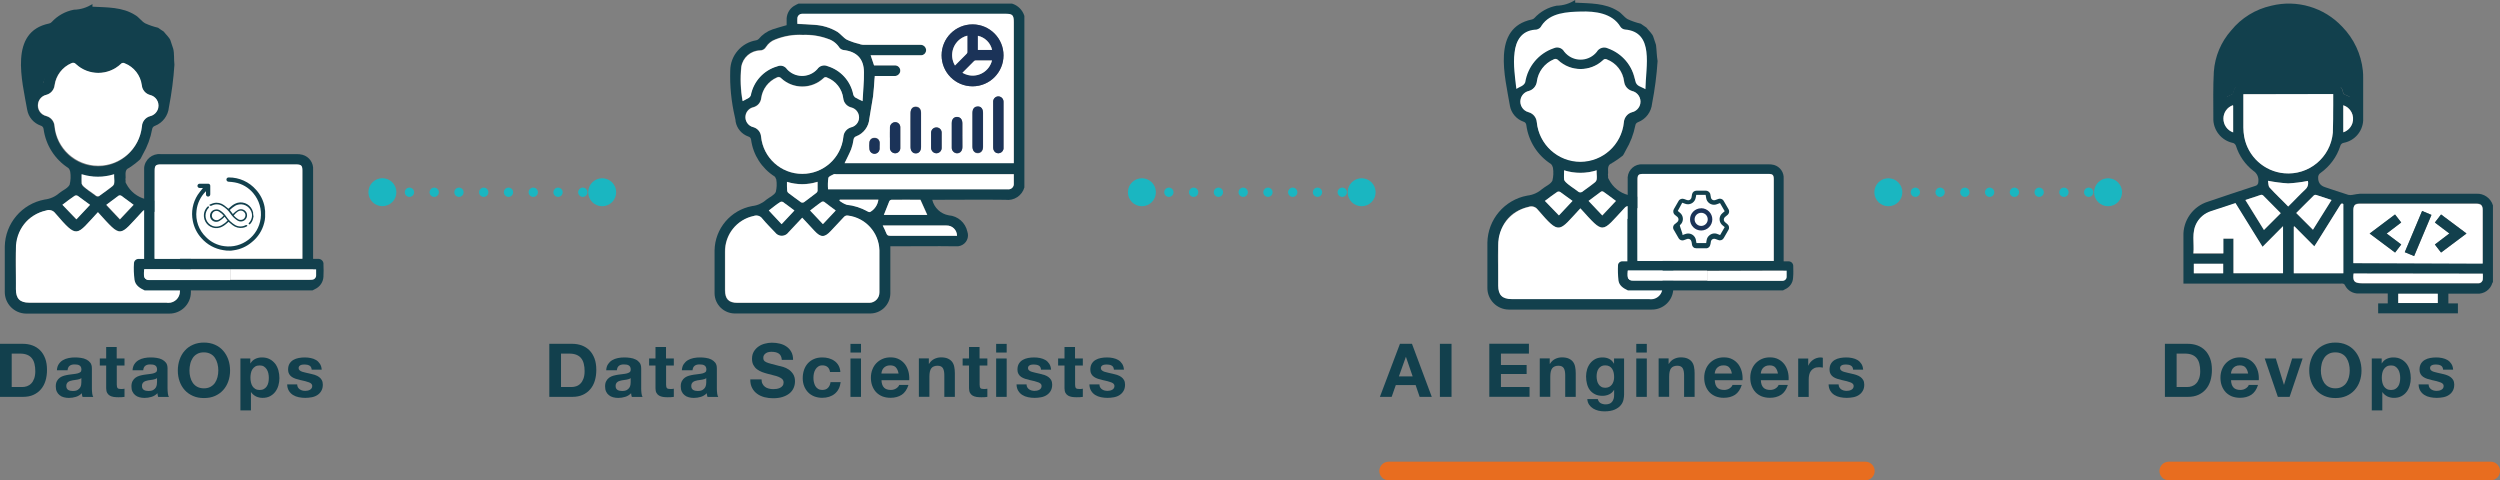 <?xml version="1.0" encoding="UTF-8"?><svg id="Layer_2" xmlns="http://www.w3.org/2000/svg" viewBox="0 0 403.78 77.57"><rect x="0" y="0" width="403.78" height="77.57" fill="#808080" stroke="none"/><defs><style>.cls-1{fill:#fff;}.cls-2{fill:#12404d;}.cls-3{fill:#1b3358;}.cls-4{fill:#1ab6c1;}.cls-5{stroke:#19b5c0;stroke-miterlimit:10;}.cls-5,.cls-6,.cls-7{fill:none;stroke-linecap:round;}.cls-6{stroke:#1ab6c1;stroke-dasharray:0 4;stroke-width:1.5px;}.cls-6,.cls-7{stroke-linejoin:round;}.cls-7{stroke:#e86d1f;stroke-width:3px;}</style></defs><g id="Layer_1-2"><g><path class="cls-2" d="m384.1,50.62v-1.62h1.55v-1.6h-4.65c-.95.06-1.85-.47-2.26-1.33-.16-.32-.4-.27-.65-.27h-25.44v-7.63c-.1-2.56,1.55-4.87,4-5.61,2.51-.85,5-1.69,7.56-2.52.34-.06.57-.36.54-.7.09-.69-.22-1.37-.8-1.74-1.33-1.03-2.32-2.45-2.82-4.06-.08-.2-.23-.36-.43-.44-1.94-.38-3.31-2.13-3.22-4.1,0-2.47-.06-5,.08-7.41.17-2.47,1.16-4.82,2.8-6.67,1.65-2.03,3.94-3.44,6.5-4,4.14-1.02,8.51.28,11.43,3.39,1.88,1.92,3.06,4.42,3.34,7.1.04.42.06.84.05,1.26v6.84c-.12,1.75-1.39,3.21-3.11,3.55-.29.03-.53.25-.59.53-.56,1.75-1.68,3.26-3.17,4.33-.28.17-.43.48-.4.8q0,1.14,1.08,1.5c1.26.42,2.52.85,3.79,1.25.23.05.46.05.69,0,.39-.08.79-.14,1.19-.18h18.79c1.23-.07,2.34.71,2.69,1.89v12.4s-.08.06-.09.1c-.31,1.11-1.36,1.84-2.51,1.75h-4.6v1.57h1.54v1.61h-12.88Zm-4.09-34.78c0-1.26.06-2.51,0-3.76-.1-2.94-1.51-5.68-3.84-7.48-3.52-2.91-8.53-3.15-12.31-.59-2.49,1.53-4.16,4.1-4.56,7-.2,1.48-.14,3-.2,4.48v.34c.5-.21,1-.39,1.41-.61.1-.05.16-.22.19-.35.12-.81.83-1.39,1.64-1.37h14.44c.82-.03,1.53.57,1.63,1.38,0,.12.07.29.15.33.49.25,1.01.43,1.45.63Zm.08,26.67h20.9v-8.66c0-.68-.28-1-1-1h-18.87c-.78,0-1,.28-1,1.08v8.58h-.03Zm-3.25-27.31h-14.51v5.38c0,.51.05,1.01.14,1.51.73,3.93,4.5,6.52,8.43,5.79,3.19-.59,5.59-3.23,5.88-6.46.07-1.48,0-3,.06-4.44v-1.78Zm-11.41,24.67l-4.4-7-4,1.32c-.94.31-1.73.95-2.22,1.8-.93,1.58-.4,3.29-.57,5h4.84v-2.44h1.64v5.59h8v-7.6l-3.29,3.33Zm5.14-3.31l-.11.06v7.52h8v-11.13c-.27-.23-.4,0-.55.22-1.28,2.06-2.57,4.11-3.85,6.16-.09.15-.19.29-.29.44l-3.2-3.27Zm30.44,7.65h-20.89c-.12,1.1,0,1.58,1.37,1.57h18.24c.2.01.39.01.59,0,.36,0,.65-.29.67-.65.02-.31.02-.61.01-.92h.01Zm-32.64-9.77c-.94-.94-1.91-1.92-2.89-2.89-.09-.06-.19-.09-.3-.08l-2.54.84,3,4.84,2.73-2.71Zm8.2-2.13c-.87-.29-1.69-.57-2.5-.82-.12-.04-.24-.01-.34.06-1,1-2,1.94-2.87,2.86l2.7,2.7,3.01-4.8Zm-7,1.05c.94-1,1.82-1.89,2.76-2.76.39-.34.54-.87.41-1.37-1.05.21-2.12.34-3.19.4-1.09-.07-2.18-.21-3.25-.42.07.35,0,.84.26,1.09,1.01,1.04,2.01,2.01,3.01,3.06Zm17.76,15.59h6.38v-1.5h-6.38v1.5Zm-33-6.34v1.54h4.74v-1.54h-4.74Zm24.14-21.24c1.21-.4,1.86-1.7,1.47-2.9-.23-.69-.77-1.24-1.47-1.47v4.37Zm-17.79,0v-4.3l-.05-.08c-.91.32-1.52,1.18-1.52,2.15-.01,1.01.62,1.92,1.57,2.25v-.02Z"/><path class="cls-2" d="m381.25,16.64c-.53-.22-1.07-.43-1.59-.67-.09-.05-.14-.24-.17-.37-.11-.91-.9-1.58-1.81-1.55h-16.16c-.91-.03-1.7.63-1.84,1.53,0,.15-.1.35-.21.4-.5.24-1,.44-1.58.68v-.38c-.01-1.67.06-3.34.22-5,.42-3.27,2.3-6.17,5.1-7.9,4.23-2.85,9.84-2.56,13.76.7,2.61,2.01,4.18,5.07,4.3,8.36.04,1.39-.02,2.79-.02,4.2Z"/><path class="cls-1" d="m380.09,42.5v-8.5c0-.8.25-1.08,1-1.08h18.89c.72,0,1,.27,1,1v8.66l-20.89-.08Zm14.17-1.71l4.11-3.08-4.11-3.07-1,1.3,2.34,1.77-2.34,1.78,1,1.3Zm-6.43-1.3l-2.35-1.77,2.35-1.79-1-1.29-4.1,3.08,4.11,3.07.99-1.3Zm3.37-5.42l-2.8,6.66,1.51.63,2.8-6.65-1.51-.64Z"/><path class="cls-1" d="m376.84,15.19v1.81c0,1.48,0,3-.06,4.44-.36,3.98-3.87,6.91-7.85,6.55-3.23-.29-5.87-2.7-6.46-5.88-.09-.5-.13-1-.14-1.51v-5.38l14.51-.03Z"/><path class="cls-1" d="m365.43,39.86l3.31-3.33v7.6h-8v-5.59h-1.64v2.37h-4.83c.17-1.67-.36-3.38.57-5,.49-.85,1.28-1.49,2.22-1.8l4-1.32,4.37,7.07Z"/><path class="cls-1" d="m370.57,36.55l3.22,3.23c.1-.15.2-.29.29-.44,1.28-2.05,2.57-4.1,3.85-6.16.15-.24.28-.45.55-.22v11.17h-8v-7.52l.09-.06Z"/><path class="cls-1" d="m401,44.2c.02.3.02.59,0,.89-.02.36-.31.64-.67.65-.2.01-.39.01-.59,0h-18.24c-1.4,0-1.49-.47-1.37-1.57l20.87.03Z"/><path class="cls-1" d="m368.36,34.43l-2.7,2.71-3-4.84,2.54-.84c.11-.01.21.02.3.08.95.97,1.92,1.95,2.86,2.89Z"/><path class="cls-1" d="m376.57,32.3l-3,4.8-2.7-2.7c.91-.92,1.89-1.89,2.87-2.86.1-.07.22-.1.34-.06.78.25,1.6.52,2.49.82Z"/><path class="cls-1" d="m369.57,33.35c-1-1.05-2.06-2-3-3.06-.22-.25-.19-.74-.26-1.09,1.07.21,2.16.35,3.25.42,1.07-.06,2.14-.19,3.19-.4.13.5-.02,1.03-.41,1.37-.93.87-1.77,1.81-2.77,2.76Z"/><path class="cls-1" d="m387.35,48.94v-1.5h6.38v1.5h-6.38Z"/><path class="cls-1" d="m354.33,42.6h4.74v1.54h-4.74v-1.54Z"/><path class="cls-1" d="m378.47,21.36v-4.36c1.21.4,1.86,1.7,1.47,2.9-.23.69-.77,1.24-1.47,1.47h0Z"/><path class="cls-1" d="m360.68,21.38c-.95-.33-1.58-1.23-1.57-2.23,0-.97.61-1.83,1.52-2.15,0,0,.05.05.05.08v4.3Z"/><path class="cls-2" d="m394.26,40.79l-1-1.3,2.34-1.78-2.34-1.77,1-1.3,4.11,3.07-4.11,3.08Z"/><path class="cls-2" d="m387.83,39.49l-1,1.3-4.11-3.07,4.1-3.08,1,1.29-2.35,1.79,2.36,1.77Z"/><path class="cls-2" d="m391.2,34.07l1.51.64-2.8,6.65-1.51-.63,2.8-6.66Z"/><path class="cls-2" d="m380.01,15.83c-.48-.2-.95-.39-1.42-.61-.08,0-.13-.21-.15-.33-.11-.81-.81-1.4-1.62-1.38h-14.42c-.82-.03-1.52.56-1.64,1.37,0,.13-.09.3-.19.35-.45.22-.92.4-1.41.61v-.34c.06-1.49,0-3,.2-4.47.39-2.9,2.06-5.47,4.55-7,3.78-2.55,8.79-2.29,12.29.62,2.32,1.8,3.73,4.53,3.83,7.47.04,1.19-.02,2.44-.02,3.71Z"/><path class="cls-2" d="m128.98.58h34.47c.96.29,1.71,1.04,2,2v27.69c-.38,1.34-1.68,2.19-3.06,2-3.75-.05-7.49,0-11.23,0h-.59c.31,1.3,1.36,2.28,2.67,2.51,1.47.11,2.69,1.19,3,2.63.33.93-.15,1.94-1.08,2.27-.25.09-.51.12-.77.1-3.33-.05-6.67,0-10,0h-.59v7.64c-.03,1.8-1.51,3.24-3.31,3.21,0,0,0,0,0,0h-21.75c-1.82.02-3.31-1.43-3.33-3.25,0-.03,0-.06,0-.09v-6.84c.06-3.53,2.6-6.53,6.08-7.17.84-.09,1.62-.44,2.25-1l.08-.06c.51-.4,1.23-.69,1.48-1.22.16-.65.19-1.33.08-2h0c-.09-.17-.14-.4-.28-.5-2.07-1.32-3.46-3.48-3.79-5.92-.02-.26-.2-.47-.45-.53-1.07-.38-1.85-1.3-2.05-2.41,0-.27-.09-.55-.14-.82-.56-2.44-.81-4.94-.73-7.44.03-2.42,1.8-4.48,4.19-4.87.15-.03.29-.1.4-.21.6-.72,1.38-1.26,2.26-1.56.73-.25,1.48-.44,2.26-.67v-.8c-.05-.9.38-1.77,1.13-2.27.26-.16.53-.3.8-.42Zm12.31,11.69c0,.21,0,.37-.05.53-.07.92-.11,1.85-.23,2.77-.17,1.2-.43,2.39-.6,3.6-.11,1.27-.93,2.37-2.12,2.83-.23.07-.4.28-.43.52-.07.53-.2,1.05-.38,1.55-.31.77-.71,1.51-1.07,2.27h27.33V3.6c0-1.14-.21-1.35-1.33-1.35h-32.36c-.18,0-.36,0-.54,0-.36.02-.66.28-.72.63-.02.33-.02.67,0,1,.93.05,1.81.07,2.68.15,1.34.06,2.64.44,3.79,1.12.56.35,1,1,1.52,1.26.62.29,1.26.51,1.92.66.22.09.45.15.69.17h9.32c.46,0,.84.36.87.82.02.46-.33.85-.79.87,0,0-.01,0-.02,0h-8.15l.55,1.63h3.31c.47-.04.88.3.93.77.01.11,0,.23-.04.33-.14.42-.56.68-1,.61h-3.08Zm-11.72,22.89c-.79.83-1.53,1.63-2.29,2.42-.44.59-1.28.7-1.86.26-.1-.07-.18-.16-.26-.26-.7-.75-1.44-1.46-2.09-2.26-.32-.44-.89-.6-1.39-.41-2.73.58-4.67,3.03-4.61,5.82v6.15c0,1.43.62,2.05,2,2.05h21.34c.91-.03,1.62-.79,1.6-1.7v-6.78c-.08-2.87-2.23-5.25-5.08-5.61-.25-.05-.51.05-.67.25-.69.76-1.4,1.5-2.1,2.24-1,1.07-1.61,1.07-2.62,0l-1.97-2.17Zm0-7.08c3.42,0,6.28-2.6,6.62-6,.04-.72.53-1.33,1.22-1.54.89-.19,1.46-1.06,1.28-1.95-.13-.64-.64-1.14-1.28-1.28-.68-.19-1.17-.77-1.24-1.47-.19-1.51-1.19-2.79-2.6-3.34-.19-.13-.45-.08-.59.1-1.92,1.8-4.92,1.8-6.84,0-.17-.2-.46-.25-.69-.11-1.37.6-2.33,1.87-2.53,3.35-.08.7-.58,1.27-1.26,1.45-.89.2-1.45,1.08-1.25,1.97.14.62.63,1.11,1.25,1.25.69.2,1.19.81,1.24,1.53.33,3.43,3.22,6.05,6.67,6.04Zm9.74-11.74c.07-1.6.2-3.14.2-4.68,0-2.16-1.16-3.34-3.3-3.58-.27-.04-.51-.18-.67-.4-.42-.68-1.07-1.19-1.84-1.44-1.3-.48-2.68-.69-4.07-.64-1.51-.08-3.02.18-4.43.74-.62.22-1.15.65-1.5,1.2-.2.36-.59.59-1,.57-1.5.05-2.76,1.16-3,2.65-.19,1.84-.12,3.71.21,5.53.37-.19.72-.34,1-.53.15-.09.26-.23.32-.4.44-2.26,2.12-4.08,4.34-4.69.56-.25,1.22-.05,1.55.46,1.22,1.35,3.31,1.46,4.66.24.08-.08.16-.16.24-.24.36-.55,1.08-.76,1.68-.48,2.08.64,3.66,2.36,4.11,4.49.03.2.14.39.29.53.39.25.8.47,1.22.67h0Zm24.42,11.77h-29.03c-.33.18-.84.35-.9.61-.09.61-.1,1.23-.05,1.84h29c.47.08.91-.24.99-.71.01-.07.01-.14,0-.21,0-.48-.01-.97-.01-1.53h0Zm-21.16,8.31c.22.4.43.82.6,1.25.12.35.3.42.64.42h10.76c0-.92-.74-1.66-1.66-1.66-.02,0-.04,0-.06,0h-10.28Zm6.11-4.17h-4.68c-.13.01-.25.09-.32.2-.31.75-.6,1.51-.89,2.24h7l-1.11-2.44Zm-21.55-2.89v1.46c.03.14.11.26.22.34.66.51,1.31,1,2,1.48.15.08.34.08.49,0,.69-.49,1.36-1,2-1.51.1-.07.17-.19.2-.31v-1.48c-1.61.51-3.33.52-4.94.02h.03Zm-2.96,4.63l2.07,2.2,2.07-2.2c-.65-.48-1.24-.94-1.85-1.37-.14-.07-.3-.07-.44,0-.62.45-1.21.91-1.85,1.37Zm10.81,0c-.66-.49-1.26-1-1.88-1.4-.12-.06-.25-.06-.37,0-.63.45-1.25.93-1.89,1.41l2.07,2.2,2.07-2.21Zm.66-1.77l-.07.15c.35.29.76.52,1.19.67,1.18.12,2.32.49,3.35,1.07.12.08.26.12.4.11.75-.41,1.25-1.16,1.36-2h-6.23Z"/><path class="cls-1" d="m141.29,12.27h3.08c.44.07.86-.19,1-.61.14-.45-.11-.92-.56-1.06-.11-.03-.22-.05-.33-.04h-3.31l-.55-1.63h8.15c.46-.01.82-.39.81-.85,0,0,0-.01,0-.02-.03-.46-.41-.82-.87-.82h-9.32c-.24-.02-.47-.08-.69-.17-.66-.15-1.3-.37-1.92-.66-.56-.31-1-.91-1.52-1.26-1.15-.69-2.45-1.08-3.79-1.15-.87-.08-1.75-.1-2.68-.15-.02-.33-.02-.67,0-1,.06-.35.36-.61.72-.63.18,0,.36,0,.54,0h32.36c1.12,0,1.33.21,1.33,1.35v22.79h-27.33c.36-.76.76-1.5,1.07-2.27.18-.5.31-1.02.38-1.55.03-.24.2-.45.43-.52,1.2-.46,2.02-1.57,2.12-2.85.17-1.21.43-2.4.6-3.6.12-.92.16-1.85.23-2.77.02-.16.03-.32.05-.53Zm20.79-3.33c0-2.76-2.24-5-5-5s-5,2.24-5,5,2.24,5,5,5,5-2.24,5-5Zm0,11.28v-3.71c.04-.47-.3-.89-.78-.94-.02,0-.04,0-.06,0-.47,0-.84.4-.83.87,0,.03,0,.05,0,.07v7.31c0,.19.04.38.14.55.19.32.58.47.93.34.38-.1.63-.45.6-.84,0-1.22,0-2.44,0-3.65h0Zm-15,.77v2.74c0,.63.34,1,.85,1s.84-.38.84-1v-5.52c0-.65-.35-1-.87-1s-.82.39-.82,1c-.03.96-.02,1.87-.02,2.79h.02Zm11.7.04v-2.78c0-.62-.31-1-.82-1s-.87.35-.88,1v5.51c0,.61.35,1,.84,1s.85-.39.86-1v-2.73Zm-3.33.8v-1.9c0-.63-.33-1-.86-1s-.85.36-.85,1v3.86c-.06.49.28.93.77.99.02,0,.05,0,.07,0,.51,0,.86-.39.87-1s-.02-1.33-.02-1.96h.02Zm-11.7.39v1.61c-.03.47.32.89.8.92,0,0,0,0,.01,0,.46.02.84-.34.86-.8,0-.04,0-.08,0-.11v-3.22c.04-.46-.3-.86-.76-.9-.02,0-.04,0-.06,0-.49.02-.87.42-.85.91,0,.01,0,.02,0,.03-.03.52-.02,1.04-.02,1.56h.02Zm6.65.43v1.17c-.03.49.34.9.83.93.01,0,.02,0,.03,0,.47-.01.85-.4.84-.88,0,0,0,0,0-.01v-2.39c.03-.46-.31-.86-.77-.89-.04,0-.08,0-.11,0-.46,0-.83.39-.82.86,0,.01,0,.03,0,.04-.03.39-.02.78-.02,1.17h.02Zm-8.32.84h0v-.49c-.02-.44-.39-.77-.83-.75,0,0-.02,0-.02,0-.42-.02-.78.31-.8.73-.03.33-.03.67,0,1,0,.45.37.82.82.82.45,0,.82-.37.82-.82,0-.16,0-.33,0-.49h.02Z"/><path class="cls-1" d="m129.57,35.16l2,2.14c1,1.08,1.62,1.08,2.62,0,.7-.74,1.41-1.48,2.1-2.24.16-.2.42-.3.67-.25,2.85.36,5,2.74,5.08,5.61v6.78c.02.91-.69,1.67-1.6,1.7h-21.32c-1.43,0-2-.62-2-2.05v-6.15c-.06-2.79,1.88-5.24,4.61-5.82.5-.19,1.07-.03,1.39.41.65.8,1.39,1.51,2.09,2.26.44.59,1.28.7,1.86.26.1-.07.18-.16.26-.26.72-.76,1.46-1.55,2.24-2.39Z"/><path class="cls-1" d="m129.57,28.08c-3.42,0-6.29-2.59-6.64-6-.05-.72-.54-1.33-1.24-1.53-.89-.2-1.45-1.08-1.25-1.97.14-.62.63-1.11,1.25-1.25.68-.18,1.18-.75,1.26-1.45.2-1.48,1.16-2.75,2.53-3.35.23-.14.52-.09.69.11,1.92,1.8,4.92,1.8,6.84,0,.14-.18.4-.23.59-.1,1.41.55,2.41,1.83,2.6,3.34.07.7.56,1.28,1.24,1.47.89.19,1.46,1.06,1.28,1.95-.13.64-.64,1.14-1.28,1.28-.69.21-1.18.82-1.22,1.54-.36,3.4-3.23,5.97-6.65,5.96Z"/><path class="cls-1" d="m139.32,16.34c-.43-.18-.84-.39-1.24-.62-.15-.14-.26-.33-.29-.53-.45-2.13-2.03-3.85-4.11-4.49-.6-.28-1.32-.07-1.68.48-1.22,1.35-3.31,1.46-4.66.24-.08-.08-.16-.16-.24-.24-.33-.51-.99-.71-1.55-.46-2.2.63-3.85,2.44-4.28,4.69-.06.17-.17.31-.32.4-.31.19-.66.34-1,.53-.33-1.82-.4-3.69-.21-5.53.24-1.49,1.5-2.6,3-2.65.41.02.8-.21,1-.57.35-.55.88-.98,1.5-1.2,1.41-.56,2.92-.82,4.43-.74,1.39-.05,2.77.16,4.07.64.75.23,1.4.73,1.83,1.39.16.22.4.36.67.4,2.14.24,3.3,1.42,3.3,3.58.03,1.54-.15,3.08-.22,4.68Z"/><path class="cls-1" d="m163.74,28.11v1.54c.04.47-.31.89-.79.93-.07,0-.14,0-.21,0h-29c-.05-.61-.04-1.23.05-1.84.06-.26.57-.43.9-.61.08-.05.22,0,.33,0h28.72Z"/><path class="cls-1" d="m142.57,36.42h10.29c.92-.03,1.68.69,1.71,1.61,0,.02,0,.03,0,.05h-10.79c-.34,0-.52-.07-.64-.42-.17-.42-.36-.84-.57-1.24Z"/><path class="cls-1" d="m148.65,32.26l1.1,2.45h-7c.29-.73.58-1.49.89-2.24.07-.11.19-.19.32-.2,1.61-.02,3.2,0,4.69,0Z"/><path class="cls-1" d="m127.1,29.37c1.61.51,3.34.51,4.95,0v1.48c-.03.12-.1.24-.2.31-.67.51-1.34,1-2,1.51-.15.08-.34.08-.49,0-.68-.47-1.33-1-2-1.48-.11-.08-.19-.2-.22-.34-.05-.49-.04-.96-.04-1.48Z"/><path class="cls-1" d="m124.17,34c.64-.49,1.23-1,1.85-1.37.14-.07.3-.07.44,0,.61.43,1.2.89,1.85,1.37l-2.07,2.21-2.07-2.21Z"/><path class="cls-1" d="m134.98,34l-2.07,2.2-2.07-2.2c.64-.48,1.26-1,1.89-1.41.12-.06.25-.06.37,0,.62.48,1.22.95,1.88,1.41Z"/><path class="cls-1" d="m135.64,32.26h6.23c-.11.84-.61,1.59-1.36,2-.14.01-.28-.03-.4-.11-1.03-.58-2.17-.95-3.35-1.07-.43-.15-.84-.38-1.19-.67l.07-.15Z"/><path class="cls-3" d="m162.08,8.94c0,2.76-2.24,5-5,5-2.76,0-5-2.24-5-5,0-2.76,2.24-5,5-5,.02,0,.03,0,.05,0,2.74.03,4.95,2.26,4.95,5Zm-7.84,1.64l1.84-1.87c.06-.07.14-.16.14-.24v-2.71c-1.74.45-2.79,2.22-2.34,3.96.08.3.2.6.36.86Zm6-.82h-2.67c-.08,0-.16.04-.22.09l-1.89,1.9c1.53.9,3.51.4,4.41-1.14.16-.27.28-.55.35-.85h.02Zm0-1.7c-.25-1.14-1.15-2.03-2.29-2.28v2.28h2.29Z"/><path class="cls-3" d="m162.08,20.22v3.65c.03.39-.22.74-.6.84-.35.13-.74-.02-.93-.34-.1-.17-.15-.36-.14-.55v-7.31c-.05-.47.29-.89.76-.94.02,0,.05,0,.07,0,.47,0,.85.4.84.88,0,.02,0,.04,0,.06.01,1.24,0,2.49,0,3.71Z"/><path class="cls-3" d="m147.06,21v-2.73c0-.62.31-1,.82-1s.87.35.87,1v5.52c0,.61-.35,1-.84,1s-.85-.4-.85-1c-.01-.98,0-1.89,0-2.79Z"/><path class="cls-3" d="m158.76,21v2.69c0,.64-.34,1-.86,1s-.83-.39-.84-1v-5.51c0-.65.35-1,.88-1s.81.39.82,1v2.82Z"/><path class="cls-3" d="m155.43,21.84v1.9c0,.63-.36,1-.87,1-.49-.02-.87-.44-.85-.93,0-.02,0-.05,0-.07v-3.86c0-.62.33-1,.85-1s.85.37.86,1,0,1.32,0,1.96Z"/><path class="cls-3" d="m143.73,22.23v-1.56c-.03-.48.33-.9.82-.94.01,0,.02,0,.03,0,.46,0,.83.38.82.84,0,.02,0,.04,0,.06v3.22c.04.46-.29.86-.75.91-.04,0-.08,0-.11,0-.47-.03-.84-.43-.81-.91,0,0,0,0,0-.01-.01-.54,0-1.07,0-1.61Z"/><path class="cls-3" d="m150.38,22.66v-1.17c-.03-.46.31-.86.78-.9.01,0,.03,0,.04,0,.46-.03.85.32.88.78,0,.04,0,.08,0,.11v2.39c.02.47-.35.87-.83.89,0,0,0,0-.01,0-.49-.01-.87-.41-.86-.9,0-.01,0-.02,0-.03-.01-.39,0-.78,0-1.17Z"/><path class="cls-3" d="m142.06,23.5c.01.18.01.35,0,.53,0,.45-.37.82-.82.82-.45,0-.82-.37-.82-.82-.03-.33-.03-.67,0-1,.02-.42.38-.75.8-.73.44-.03.81.29.85.73,0,0,0,.02,0,.02v.49-.04Z"/><path class="cls-1" d="m154.24,10.58c-.92-1.54-.42-3.54,1.12-4.46.27-.16.57-.29.88-.36v2.71c0,.08-.08.17-.14.24l-1.86,1.87Z"/><path class="cls-1" d="m160.22,9.76c-.42,1.73-2.16,2.79-3.89,2.36-.31-.08-.61-.2-.89-.36l1.89-1.9c.06-.05.14-.09.22-.09h2.67Z"/><path class="cls-1" d="m160.23,8.06h-2.29v-2.28c1.14.25,2.04,1.14,2.29,2.28Z"/><line class="cls-5" x1="184.32" y1="31.05" x2="185.82" y2="31.05"/><line class="cls-6" x1="188.79" y1="31.05" x2="217.04" y2="31.05"/><line class="cls-5" x1="218.53" y1="31.05" x2="220.03" y2="31.05"/><circle class="cls-4" cx="184.43" cy="31.05" r="2.26"/><circle class="cls-4" cx="219.92" cy="31.05" r="2.26"/><line class="cls-5" x1="304.88" y1="31.05" x2="306.38" y2="31.05"/><line class="cls-6" x1="309.35" y1="31.05" x2="337.61" y2="31.05"/><line class="cls-5" x1="339.09" y1="31.05" x2="340.59" y2="31.05"/><circle class="cls-4" cx="304.99" cy="31.05" r="2.26"/><circle class="cls-4" cx="340.48" cy="31.05" r="2.26"/><line class="cls-5" x1="61.66" y1="31.05" x2="63.16" y2="31.05"/><line class="cls-6" x1="66.13" y1="31.05" x2="94.38" y2="31.05"/><line class="cls-5" x1="95.87" y1="31.05" x2="97.37" y2="31.05"/><path class="cls-4" d="m61.77,33.3c-1.25,0-2.26-1-2.27-2.25,0-1.25,1-2.26,2.25-2.27,1.25,0,2.26,1,2.27,2.25,0,0,0,.01,0,.02,0,1.24-1.01,2.24-2.25,2.25Z"/><circle class="cls-4" cx="97.26" cy="31.05" r="2.26"/><path class="cls-2" d="m29.39,35.42c-.54-.44-1.04-.91-1.51-1.42-.51-.34-1.17-.83-1.64-1.13-.78-.34-1.6-.57-2.44-.7h-.27c-1.34-.34-2.47-1.22-3.11-2.44-.05-.08-.09-.16-.13-.24h0v-.06c-.02-.07-.02-.15,0-.22-.04-.17-.04-.36,0-.53,0-.64-.16-1.31.6-1.58.05-.07.12-.12.2-.14.52-.35,1.01-.74,1.48-1.16.04-.06.08-.11.13-.16.14-.22.23-.48.37-.71h0c.73-1.26,1.24-2.63,1.5-4.06.03-.25.21-.47.45-.54,1.26-.49,2.13-1.65,2.26-3,.44-2.27.74-4.56.89-6.87-.1-.85,0-1.83-.19-2.57-.14-.43-.29-.86-.44-1.33s-.75-1-1.11-1.47c-.3-.2-.61-.39-.9-.61-.72-.17-1.43-.41-2.1-.72-.6-.34-1-1-1.62-1.34-2.07-1.3-4.49-1.21-6.88-1.34v-.43c-.9.58-1.93.9-3,.92-1.38.26-2.64.96-3.59,2-.11.12-.26.2-.42.23-6.5,1.34-4.35,9.25-3.53,13.93.21,1.19,1.04,2.16,2.18,2.56.26.06.45.29.47.56.35,2.58,1.81,4.88,4,6.29.16.16.26.37.3.59.11.7.08,1.41-.09,2.09-.28.58-1.1.9-1.66,1.35-.66.59-1.5.96-2.38,1.06-3.68.68-6.38,3.86-6.44,7.61v7.26c-.03,1.93,1.5,3.52,3.43,3.55.04,0,.07,0,.11,0h23c1.91.03,3.49-1.5,3.52-3.41v-8c-.07-.33-.12-.66-.15-1,0-.18-.09-.37-.12-.57l-.22-.41c-.27-.5-.45-1-.78-1.58m-8-2.54l-2.2,2.34-2.2-2.34c.68-.51,1.34-1,2-1.49.12-.06.27-.06.39,0,.66.41,1.3.9,2.02,1.42v.07Zm-5.5-1.44c-.16.09-.36.09-.52,0-.72-.5-1.42-1-2.11-1.57-.48-.46-.16-1.26-.25-1.91,1.71.54,3.55.54,5.26,0v1.57c-.43.61-1.72,1.27-2.39,1.84v.07ZM5.34,8.37c.26-1.59,1.62-2.78,3.23-2.82.41,0,.79-.2,1-.55,1.79-2.84,10.9-2.85,12.57.15.17.23.43.38.72.42,4.74.36,3.33,5.44,3.28,8.77-.74-.42-1.44-.41-1.62-1.22-.46-2.28-2.13-4.13-4.35-4.82-.64-.29-1.39-.08-1.78.51-1.3,1.42-3.51,1.52-4.93.22-.09-.09-.18-.18-.27-.27-.36-.52-1.03-.73-1.62-.49-2.34.68-4.1,2.61-4.55,5-.23.57-.91.67-1.43,1-.37-1.94-.45-3.93-.25-5.9Zm3.43,12c-.05-.76-.58-1.41-1.32-1.61-.95-.22-1.54-1.16-1.32-2.11.15-.66.66-1.17,1.32-1.32.72-.19,1.24-.8,1.33-1.54.22-1.58,1.24-2.93,2.7-3.56.24-.14.54-.09.72.12,2.04,1.92,5.23,1.92,7.27,0,.15-.19.42-.23.63-.11,1.5.59,2.56,1.95,2.76,3.55.07.74.59,1.36,1.31,1.56.95.21,1.55,1.14,1.35,2.09-.15.67-.67,1.2-1.35,1.35-.73.21-1.25.87-1.29,1.63-.35,3.89-3.79,6.77-7.68,6.42-3.44-.31-6.16-3.05-6.43-6.49v.02Zm3.26,11.27c.15-.08.33-.08.48,0,.65.46,1.27.94,2,1.46l-2.2,2.34-2.2-2.34c.65-.54,1.27-1.03,1.92-1.48v.02Zm17,15.45c0,1.02-.84,1.84-1.86,1.84-.1,0-.21,0-.31-.03H4.71c-1.51-.02-2.14-.68-2.14-2.2.16-5-1.36-11.11,4.9-12.7.54-.2,1.14-.02,1.48.44,3.64,4.24,3.32,3.64,6.89-.17,3.91,4.3,3.34,4,7.16-.09.16-.22.44-.33.71-.26,3.02.38,5.31,2.91,5.38,5.95.02,2.4,0,4.8-.02,7.2l-.04.02Z"/><path class="cls-1" d="m15.81,34.27c3.9,4.3,3.34,4,7.16-.09.16-.22.44-.33.71-.26,3.02.38,5.31,2.91,5.38,5.95v7.2c0,1.02-.84,1.84-1.86,1.84-.1,0-.21,0-.31-.03H4.71c-1.51,0-2.14-.66-2.14-2.18v-6.53c-.06-2.96,1.98-5.54,4.87-6.17.54-.2,1.14-.02,1.48.44,3.65,4.23,3.35,3.63,6.89-.17Z"/><path class="cls-1" d="m15.82,26.76c-3.63-.03-6.65-2.8-7-6.41-.05-.76-.58-1.41-1.32-1.61-.95-.22-1.54-1.16-1.32-2.11.15-.66.66-1.17,1.32-1.32.72-.19,1.24-.8,1.33-1.54.22-1.58,1.24-2.93,2.7-3.56.24-.14.54-.09.72.12,2.04,1.92,5.23,1.92,7.27,0,.15-.19.42-.23.63-.11,1.5.59,2.56,1.95,2.76,3.55.07.74.59,1.36,1.31,1.56.95.21,1.55,1.14,1.35,2.09-.15.67-.67,1.2-1.35,1.35-.73.21-1.25.87-1.29,1.63-.38,3.63-3.46,6.39-7.11,6.36Z"/><path class="cls-2" d="m26.57,16.47c-.77-.53-1.51-.53-1.69-1.56-.35-2.74-2.09-5.09-4.57-6.16-.67-.35-1.5-.07-1.84.62,0,.01-.01.03-.02.04-1.02,1.53-3.06,1.92-4.55.87-.35-.25-.65-.56-.88-.93-.3-.66-1.07-.95-1.72-.63,0,0,0,0-.01,0-2.56,1.03-4.14,3.15-4.75,6.39-.24.72-1,.85-1.49,1.25-.4-3.88-1.44-10.68,3.1-11.14.49,0,.93-.3,1.1-.77,1.46-2.45,4.32-2.54,6.59-2.6s5.18.24,6.56,2.84c.16.28.44.48.75.54,4.96.45,3.49,6.97,3.42,11.24Z"/><path class="cls-1" d="m13.18,28.13c1.71.54,3.55.54,5.26,0-.08.62.23,1.48-.23,1.89-.71.55-1.42,1.1-2.15,1.61-.16.09-.36.09-.52,0-.63-.54-2-1.27-2.34-1.93-.03-.52-.02-1.02-.02-1.57Z"/><path class="cls-1" d="m10.07,33.07c.69-.51,1.31-1,2-1.45.15-.08.33-.08.48,0,.65.46,1.27.94,2,1.46l-2.2,2.34-2.28-2.35Z"/><path class="cls-1" d="m21.57,33.07l-2.2,2.34-2.2-2.34c.68-.51,1.34-1,2-1.49.12-.06.27-.06.39,0,.65.48,1.29.97,2.01,1.49Z"/><path class="cls-2" d="m52.25,42.66c.02-.45-.34-.83-.79-.85-.02,0-.04,0-.06,0h-.83v-5.57h0v-1.8h0v-6.98c.1-1.13-.62-2.16-1.71-2.46-.33-.08-.66-.12-1-.11h-6.08s-.07,0-.1,0h-15.74c-1.35-.12-2.54.87-2.66,2.22-.01.15-.01.29,0,.44v6.88h0v1.75h0v5.64h-.87c-.39-.02-.72.26-.77.64-.06.91-.03,1.82.09,2.73.13.9.87,1.35,1.63,1.71h27.12l.4-.21c.79-.36,1.32-1.13,1.36-2,.05-.69.02-1.34,0-2.03Zm-27.27-15.08h0c0-.81.18-1,1-1h21.86c.83,0,1,.17,1,1v14.21h-23.86v-14.21Zm25.59,16.97c-.02.37-.31.66-.68.67h-25.23c-1.22,0-1.58-.1-1.36-1.73h27.27v1.06Z"/><path class="cls-1" d="m48.84,27.56v14.23h-23.86v-14.24c0-.81.18-1,1-1h21.86c.83.02,1,.19,1,1.01Z"/><path class="cls-1" d="m23.3,43.5h13.87v1.73h-13.18c-.38,0-.69-.31-.69-.69v-1.04Z"/><path class="cls-1" d="m51.06,43.5v1c0,.38-.32.69-.7.69h-13.18v-1.69h13.88Z"/><path class="cls-2" d="m40.94,35c-.02.12-.04.24-.08.36-.08.32-.25.61-.48.84-.05.05-.13.06-.18,0,0,0,0,0,0,0-.05-.05-.06-.13,0-.18,0,0,0,0,0,0,.47-.48.63-1.18.4-1.81-.34-.95-1.38-1.44-2.32-1.11-.12.04-.24.1-.35.17-.28.18-.55.39-.79.62v.06l.5.66s0-.05,0-.07c.22-.23.47-.44.74-.6.47-.29,1.09-.15,1.38.32.06.09.1.19.12.3.12.54-.23,1.07-.77,1.19-.02,0-.05,0-.07.01-.25.04-.5-.02-.71-.16-.44-.29-.82-.66-1.11-1.1-.35-.52-.82-.96-1.37-1.27-.53-.3-1.17-.3-1.7,0h-.07s-.12.04-.17,0c-.06-.02-.09-.08-.08-.15.02-.06.08-.09.15-.08.17-.08.36-.15.54-.2.58-.14,1.18-.01,1.66.34.24.18.47.38.71.57h0l.49-.42c.29-.25.63-.43,1-.54,1.1-.27,2.21.4,2.48,1.5,0,.02.01.05.02.07v.21l.07.47Zm-3.2-.2h0c.22.24.47.45.74.62.13.08.28.11.43.1.29,0,.55-.17.66-.44.13-.26.09-.58-.11-.79-.18-.23-.49-.33-.77-.25-.15.04-.29.12-.41.22-.2.16-.38.34-.54.55h0Z"/><path class="cls-2" d="m36.76,35.64l-.49-.64c-.07.09-.15.17-.24.25-.18.16-.38.3-.58.43-.47.29-1.09.15-1.38-.32-.29-.47-.15-1.09.32-1.38.12-.07.25-.12.38-.14.27-.06.56,0,.79.16.4.26.74.6,1,1,.37.55.86,1.01,1.43,1.35.53.3,1.18.3,1.71,0h.06c.06-.03.14,0,.17.05.03.06,0,.13-.06.16,0,0,0,0,0,0-.2.12-.42.19-.65.23-.59.1-1.19-.06-1.66-.43l-.65-.53c-.11.1-.23.22-.36.32-.29.26-.63.47-1,.6-1.05.34-2.18-.24-2.52-1.29-.03-.08-.05-.17-.06-.25-.14-.66.07-1.35.55-1.83.08-.08.17-.07.21,0,.04.05.04.11,0,.16-.18.17-.31.37-.4.6-.38.91.05,1.95.95,2.33.09.04.18.07.28.09.43.1.88.02,1.26-.2.34-.19.66-.44.93-.72Zm-.64-.83c-.21-.24-.46-.45-.73-.62-.16-.11-.36-.15-.56-.12-.41.08-.67.47-.6.88.08.41.47.67.88.6.06-.01.11-.03.17-.05.32-.17.61-.4.84-.68Z"/><path class="cls-2" d="m36.57,40.47l-.51-.07c-1.37-.21-2.62-.9-3.53-1.94-.71-.78-1.19-1.74-1.39-2.78-.3-1.45-.01-2.96.79-4.21.22-.35.51-.66.76-1l.09-.11h-.51c-.19.02-.36-.13-.38-.32,0,0,0-.01,0-.02,0-.2.17-.36.37-.35,0,0,0,0,.01,0h1.3c.19-.02.37.11.39.3,0,.03,0,.06,0,.09v1.32c.01.19-.14.36-.33.37,0,0-.01,0-.02,0-.18,0-.34-.14-.34-.32,0-.02,0-.04,0-.05v-.49h0l-.06.05c-.82.83-1.34,1.9-1.47,3.06-.2,1.6.37,3.19,1.54,4.3.79.81,1.83,1.32,2.95,1.46,2.86.39,5.49-1.62,5.87-4.47.2-1.47-.24-2.95-1.19-4.08-.76-.92-1.82-1.54-3-1.75-.33-.06-.66-.09-1-.11-.19-.01-.34-.16-.34-.35,0-.19.15-.34.34-.34.01,0,.03,0,.04,0,1.69-.01,3.3.72,4.41,2,.71.78,1.19,1.74,1.38,2.78,0,.21.06.42.08.63v.99c0,.31-.08.63-.15.94-.31,1.23-1.01,2.32-2,3.11-.82.7-1.83,1.16-2.9,1.31l-.49.07-.71-.02Z"/><path class="cls-2" d="m268.83,34.8c-.54-.45-1.04-.94-1.51-1.47-.51-.34-1.17-.83-1.64-1.13-.78-.34-1.6-.57-2.44-.7h-.27c-1.35-.35-2.48-1.26-3.11-2.5-.05-.08-.09-.16-.13-.25h0v-.06c-.02-.07-.02-.14,0-.21-.04-.18-.04-.36,0-.54,0-.64-.15-1.31.61-1.58.05-.06.12-.11.2-.13.53-.33,1.05-.69,1.54-1.08.03-.06.07-.11.12-.16.15-.22.24-.48.38-.71h0c.74-1.24,1.26-2.59,1.54-4,.03-.26.2-.47.45-.55,1.26-.49,2.13-1.65,2.26-3,.44-2.27.74-4.56.89-6.87-.15-.86-.15-1.86-.26-2.62-.14-.43-.29-.86-.44-1.32s-.75-1-1.11-1.47c-.3-.21-.61-.4-.9-.62-.72-.17-1.43-.41-2.1-.72-.6-.33-1-1-1.62-1.34-2.07-1.3-4.49-1.21-6.88-1.34v-.43c-.89.58-1.93.9-3,.92-1.38.26-2.64.96-3.59,2-.11.12-.26.2-.42.23-6.49,1.35-4.32,9.26-3.53,13.94.21,1.18,1.05,2.16,2.18,2.56.26.06.45.29.47.56.34,2.58,1.8,4.89,4,6.29.15.17.25.37.3.59.11.7.08,1.41-.09,2.09-.28.58-1.11.9-1.66,1.35-.66.59-1.5.96-2.38,1.06-3.69.67-6.4,3.86-6.46,7.61v7.26c-.03,1.93,1.51,3.51,3.44,3.54.03,0,.05,0,.08,0h23c1.91.03,3.48-1.48,3.51-3.39,0,0,0-.01,0-.02v-8c-.07-.33-.12-.66-.15-1,0-.19-.09-.38-.12-.57s-.15-.28-.22-.42c-.27-.5-.45-1-.78-1.57m-8-2.55l-2.2,2.34-2.22-2.37c.68-.51,1.34-1,2-1.49.12-.07.27-.07.39,0,.69.48,1.33.97,2.03,1.49v.03Zm-5.49-1.48c-.16.08-.36.08-.52,0-.72-.51-1.42-1-2.11-1.58-.48-.45-.16-1.26-.25-1.91,1.71.54,3.55.54,5.26,0v1.57c-.42.7-1.71,1.36-2.38,1.92Zm-10.72-23.25c.26-1.58,1.59-2.76,3.19-2.82.42,0,.8-.23,1-.6,1.79-2.84,10.9-2.85,12.57.15.17.24.42.39.71.42,4.75.36,3.34,5.44,3.29,8.77-.74-.42-1.44-.41-1.62-1.22-.48-2.26-2.14-4.09-4.35-4.77-.64-.29-1.39-.08-1.78.51-1.29,1.44-3.49,1.56-4.93.27-.1-.09-.19-.18-.27-.27-.36-.54-1.05-.74-1.65-.49-2.34.68-4.1,2.61-4.55,5-.23.57-.91.67-1.43,1-.35-1.96-.41-3.97-.18-5.95Zm3.43,12c-.06-.76-.58-1.41-1.32-1.61-.79-.22-1.33-.94-1.32-1.75.02-.81.58-1.5,1.36-1.69.72-.19,1.25-.81,1.33-1.55.21-1.58,1.24-2.92,2.7-3.55.23-.15.54-.1.72.11,2.04,1.92,5.23,1.92,7.27,0,.15-.19.43-.24.63-.1,1.5.58,2.56,1.94,2.75,3.54.07.71.56,1.32,1.24,1.54.95.21,1.55,1.14,1.35,2.09-.15.67-.67,1.2-1.35,1.35-.73.21-1.25.87-1.3,1.63-.42,3.88-3.91,6.69-7.79,6.26-3.31-.36-5.92-2.98-6.27-6.29v.02Zm3.26,11.25c.15-.08.33-.08.48,0,.64.45,1.27.94,2,1.45l-2.2,2.34-2.2-2.34c.65-.51,1.27-1,1.92-1.45Zm17,15.45c0,1.02-.84,1.84-1.86,1.84-.1,0-.21,0-.31-.03h-22.15c-1.52,0-2.17-.66-2.17-2.17.16-5-1.37-11.12,4.9-12.71.54-.2,1.14-.02,1.48.44,3.64,4.24,3.32,3.64,6.89-.17,3.91,4.3,3.34,4,7.16-.09.17-.21.44-.31.71-.26,3.04.38,5.33,2.94,5.38,6,.07,2.35.07,4.75.01,7.15h-.04Z"/><path class="cls-1" d="m255.25,33.65c3.9,4.3,3.34,4,7.16-.09.17-.21.44-.31.71-.26,3.04.38,5.33,2.94,5.38,6,.05,2.4,0,4.8,0,7.21-.01,1.02-.85,1.84-1.87,1.83-.1,0-.2-.01-.3-.03h-22.18c-1.52,0-2.17-.66-2.17-2.17v-6.53c-.06-2.97,2-5.56,4.9-6.18.54-.2,1.14-.02,1.48.44,3.61,4.18,3.35,3.58,6.89-.22Z"/><path class="cls-1" d="m255.26,26.14c-3.65,0-6.7-2.78-7.05-6.41-.06-.76-.58-1.41-1.32-1.61-.94-.23-1.52-1.18-1.29-2.13.16-.64.65-1.14,1.29-1.29.72-.19,1.25-.81,1.33-1.55.21-1.58,1.24-2.92,2.7-3.55.23-.15.54-.1.72.11,2.04,1.92,5.23,1.92,7.27,0,.15-.19.43-.24.63-.1,1.5.58,2.56,1.94,2.76,3.54.07.72.57,1.33,1.27,1.54.95.21,1.55,1.14,1.35,2.09-.15.67-.67,1.2-1.35,1.35-.73.21-1.25.87-1.3,1.63-.36,3.61-3.38,6.36-7.01,6.38Z"/><path class="cls-1" d="m252.62,27.51c1.71.54,3.55.54,5.26,0-.08.62.23,1.48-.23,1.9-.71.54-1.42,1.09-2.15,1.6-.16.08-.36.08-.52,0-.63-.54-2-1.27-2.35-1.94-.06-.51-.01-1.01-.01-1.56Z"/><path class="cls-1" d="m249.51,32.45c.69-.51,1.31-1,2-1.45.15-.08.33-.08.48,0,.64.45,1.27.94,2,1.45l-2.2,2.34-2.28-2.34Z"/><path class="cls-1" d="m260.99,32.45l-2.2,2.34-2.22-2.34c.68-.51,1.34-1,2-1.49.12-.07.27-.07.39,0,.69.48,1.33.97,2.03,1.49Z"/><path class="cls-2" d="m289.63,43c.02-.41-.29-.77-.71-.79-.02,0-.05,0-.07,0h-.77v-5.21h0v-1.65h0v-6.45c.09-1.03-.56-1.97-1.55-2.26-.29-.07-.59-.11-.89-.1h-5.67s-.06,0-.09,0h-14.56c-1.24-.1-2.33.83-2.43,2.07-.01.13,0,.26,0,.39v6.35h-.05v1.65h0v5.21h-.8c-.36-.02-.67.24-.71.59-.04.84-.02,1.68.08,2.52.12.83.81,1.25,1.51,1.58h25.06l.37-.2c.72-.32,1.2-1.01,1.25-1.79.07-.69.04-1.33.03-1.91Zm-25.17-14h0c0-.75.17-.91.93-.91h20.18c.77,0,.92.16.92.92v13.13h-22l-.03-13.14Zm23.62,15.67c-.02.34-.29.61-.63.62h-23.28c-1.13,0-1.46-.1-1.26-1.6h25.17c0,.37.03.69,0,1v-.02Z"/><path class="cls-1" d="m286.48,29v13.14h-22v-13.14c0-.75.17-.91.93-.91h20.16c.76,0,.91.16.91.91Z"/><path class="cls-1" d="m262.91,43.72h12.8v1.6h-12.14c-.35,0-.64-.29-.64-.64h0s-.02-.96-.02-.96Z"/><path class="cls-1" d="m288.57,43.72v1c0,.35-.29.64-.64.64h-12.21v-1.6l12.85-.04Z"/><path class="cls-2" d="m273.87,40.07h-.15c-.25-.1-.42-.33-.45-.59,0-.16-.05-.33-.09-.49-.06-.29-.34-.47-.63-.41-.02,0-.05.01-.07.02l-.46.17c-.35.15-.75,0-.92-.33l-.74-1.28c-.23-.32-.15-.76.17-.99,0,0,0,0,.01,0l.35-.29c.24-.19.28-.53.1-.77-.03-.04-.06-.07-.1-.1l-.37-.3c-.28-.22-.35-.62-.17-.93l.76-1.32c.17-.31.55-.44.88-.32l.47.17c.28.11.59-.02.7-.3.02-.05.03-.09.04-.14.02-.17.05-.34.09-.51.07-.33.36-.56.7-.56h1.52c.37,0,.69.27.74.64.02.17.05.34.09.5.06.28.32.45.6.4.02,0,.05-.01.07-.02l.48-.17c.35-.15.76,0,.93.34l.73,1.26c.22.33.14.77-.18,1l-.35.29c-.23.18-.28.52-.09.76.03.03.06.07.09.09l.37.31c.28.22.36.61.18.92-.25.45-.51.89-.77,1.34-.17.3-.54.44-.87.31l-.47-.17c-.28-.11-.59.02-.7.3-.02.05-.03.1-.04.15,0,.16-.05.32-.09.48-.05.29-.27.51-.55.57h-1.81v-.02Zm-2.89-6l.35.29c.55.44.64,1.25.2,1.8-.06.07-.13.14-.2.2-.11.09.53,1.51.41,1.6.26.44-.25-.44,0,0l.48-.17c.66-.24,1.39.09,1.63.75.02.04.03.08.04.13.05.19.07.39.11.59h1.57c0-.15.05-.3.07-.45.04-.31.19-.58.43-.78.36-.33.88-.42,1.33-.23l.42.16c.25-.43.5-.85.74-1.28h0l-.34-.28c-.55-.43-.65-1.23-.22-1.78.06-.08.14-.15.22-.22l.34-.29-.76-1.31-.52.19c-.66.25-1.4-.09-1.65-.75-.03-.08-.05-.16-.06-.24l-.09-.53h-1.52c0,.15-.06.29-.08.44-.1.69-.75,1.17-1.44,1.07-.09-.01-.18-.04-.27-.07l-.47-.17-.72,1.33Z"/><path class="cls-3" d="m274.76,33.63c.99,0,1.8.81,1.8,1.8s-.81,1.8-1.8,1.8c-.99,0-1.8-.81-1.8-1.8,0,0,0,0,0,0,0-.99.81-1.79,1.8-1.79Zm1.06,1.79c0-.59-.48-1.06-1.07-1.05s-1.06.48-1.05,1.07c0,.58.48,1.05,1.06,1.05.59,0,1.06-.47,1.06-1.06,0,0,0,0,0-.01Z"/><path class="cls-1" d="m265.76,14.41c-.75-.45-1.46-.45-1.64-1.34-.42-2.42-2.11-4.42-4.42-5.25-.65-.32-1.44-.07-1.8.56-1.16,1.44-3.26,1.68-4.71.52-.21-.17-.4-.36-.56-.57-.33-.59-1.06-.82-1.67-.54-2.44.83-4.21,2.95-4.61,5.49-.23.62-.92.73-1.44,1.08-.39-3.34-1.4-9.17,3-9.57.46.02.88-.24,1.07-.66,1.4-2.12,4.2-2.21,6.38-2.27s5,.21,6.35,2.44c.16.25.42.42.72.46,4.81.39,3.38,5.99,3.33,9.65Z"/><g><path class="cls-2" d="m3.7,55.53c.55,0,1.07.09,1.54.26.48.18.89.44,1.24.79.35.35.62.79.82,1.32.2.53.29,1.15.29,1.86,0,.62-.08,1.2-.24,1.73s-.4.98-.73,1.37c-.32.38-.73.69-1.21.91-.48.22-1.05.33-1.71.33H0v-8.57h3.7Zm-.13,6.98c.27,0,.54-.04.79-.13s.48-.23.68-.44c.2-.2.36-.47.48-.8.12-.33.18-.73.18-1.2,0-.43-.04-.82-.13-1.17-.08-.35-.22-.65-.41-.89-.19-.25-.45-.44-.76-.57-.32-.13-.71-.2-1.17-.2h-1.34v5.4h1.68Z"/><path class="cls-2" d="m9.19,59.81c.02-.4.12-.73.3-1s.4-.48.67-.64c.27-.16.58-.27.92-.34s.68-.1,1.03-.1c.31,0,.63.02.95.07.32.04.61.13.88.26.26.13.48.31.65.53s.25.53.25.91v3.23c0,.28.02.55.05.8.03.26.09.45.17.58h-1.73c-.03-.1-.06-.19-.08-.29-.02-.1-.03-.2-.04-.31-.27.28-.59.48-.96.59-.37.11-.74.17-1.13.17-.3,0-.57-.04-.83-.11-.26-.07-.48-.18-.67-.34-.19-.15-.34-.34-.45-.58-.11-.23-.16-.51-.16-.83,0-.35.06-.64.19-.87s.28-.41.48-.55.42-.24.67-.31c.25-.07.51-.12.76-.16.26-.04.51-.07.76-.1s.47-.06.66-.11c.19-.05.34-.12.46-.21.11-.09.16-.23.16-.4,0-.18-.03-.33-.09-.44-.06-.11-.14-.19-.24-.25-.1-.06-.22-.1-.35-.12-.13-.02-.27-.03-.43-.03-.34,0-.6.07-.79.22-.19.14-.3.38-.34.72h-1.7Zm3.94,1.26c-.07.06-.16.11-.27.15-.11.04-.22.07-.35.09s-.25.04-.39.06-.27.04-.41.06c-.13.02-.25.06-.38.1s-.23.09-.32.16c-.09.07-.17.15-.22.26-.06.1-.08.24-.08.4s.03.28.08.38.13.19.23.25c.1.06.21.1.34.13.13.02.26.04.4.04.34,0,.6-.06.78-.17.18-.11.32-.25.41-.4.09-.16.14-.31.16-.47.02-.16.03-.29.03-.38v-.64Z"/><path class="cls-2" d="m20.11,57.9v1.14h-1.25v3.07c0,.29.05.48.14.58s.29.14.58.14c.1,0,.19,0,.28-.01.09,0,.17-.02.25-.04v1.32c-.14.02-.3.04-.48.05s-.35.01-.52.01c-.26,0-.51-.02-.75-.05-.24-.04-.44-.11-.62-.21-.18-.1-.32-.25-.43-.44-.1-.19-.16-.44-.16-.76v-3.66h-1.03v-1.14h1.03v-1.86h1.7v1.86h1.25Z"/><path class="cls-2" d="m21.41,59.81c.02-.4.12-.73.3-1s.4-.48.67-.64c.27-.16.58-.27.92-.34s.68-.1,1.03-.1c.31,0,.63.02.95.07.32.04.61.13.88.26.26.13.48.31.65.53s.25.53.25.91v3.23c0,.28.02.55.05.8.03.26.09.45.17.58h-1.73c-.03-.1-.06-.19-.08-.29-.02-.1-.03-.2-.04-.31-.27.28-.59.48-.96.59-.37.11-.74.17-1.13.17-.3,0-.57-.04-.83-.11-.26-.07-.48-.18-.67-.34-.19-.15-.34-.34-.45-.58-.11-.23-.16-.51-.16-.83,0-.35.06-.64.19-.87s.28-.41.48-.55.42-.24.67-.31c.25-.07.51-.12.76-.16.26-.04.51-.07.76-.1s.47-.06.66-.11c.19-.05.34-.12.46-.21.11-.09.16-.23.16-.4,0-.18-.03-.33-.09-.44-.06-.11-.14-.19-.24-.25-.1-.06-.22-.1-.35-.12-.13-.02-.27-.03-.43-.03-.34,0-.6.07-.79.22-.19.14-.3.38-.34.72h-1.7Zm3.94,1.26c-.07.06-.16.11-.27.15-.11.04-.22.07-.35.09s-.25.04-.39.06-.27.04-.41.06c-.13.02-.25.06-.38.1s-.23.09-.32.16c-.09.07-.17.15-.22.26-.06.1-.08.24-.08.4s.03.28.08.38.13.19.23.25c.1.06.21.1.34.13.13.02.26.04.4.04.34,0,.6-.06.78-.17.18-.11.32-.25.41-.4.09-.16.14-.31.16-.47.02-.16.03-.29.03-.38v-.64Z"/><path class="cls-2" d="m29.01,58.07c.19-.55.47-1.03.83-1.43.36-.41.8-.73,1.33-.96.52-.23,1.11-.35,1.77-.35s1.26.12,1.78.35c.52.23.96.55,1.32.96.36.41.64.89.83,1.43.19.55.29,1.14.29,1.78s-.1,1.21-.29,1.75c-.19.54-.47,1.01-.83,1.41-.36.4-.8.71-1.32.94-.52.23-1.11.34-1.78.34s-1.25-.11-1.77-.34c-.52-.23-.97-.54-1.33-.94-.36-.4-.64-.87-.83-1.41-.19-.54-.29-1.12-.29-1.75s.1-1.23.29-1.78Zm1.72,2.83c.08.34.22.65.4.92.18.27.42.49.72.65s.66.25,1.08.25.78-.08,1.08-.25.54-.38.72-.65c.18-.27.32-.58.4-.92.08-.34.13-.69.13-1.05s-.04-.74-.13-1.09-.22-.67-.4-.94c-.18-.28-.42-.5-.72-.66s-.66-.25-1.08-.25-.78.08-1.08.25-.54.38-.72.66c-.18.28-.32.59-.4.94s-.13.72-.13,1.09.04.71.13,1.05Z"/><path class="cls-2" d="m40.43,57.9v.79h.02c.21-.34.47-.58.79-.73.32-.15.67-.23,1.06-.23.49,0,.91.09,1.26.28.35.18.64.43.88.73.23.3.4.66.52,1.06.11.4.17.83.17,1.27,0,.42-.06.82-.17,1.2-.11.38-.28.72-.51,1.02-.23.3-.51.53-.85.71s-.74.26-1.19.26c-.38,0-.74-.08-1.06-.23-.32-.16-.59-.39-.8-.69h-.02v2.94h-1.7v-8.38h1.62Zm2.21,4.92c.19-.11.34-.26.46-.44.12-.18.2-.39.25-.63.05-.24.07-.48.07-.73s-.03-.49-.08-.73c-.05-.24-.14-.45-.26-.64s-.27-.34-.46-.46c-.19-.12-.42-.17-.69-.17s-.51.06-.7.17c-.19.12-.34.27-.46.45-.12.18-.2.4-.25.64-.05.24-.07.49-.07.74s.03.49.08.73c.05.24.14.45.25.63.12.18.27.33.46.44.19.11.42.17.7.17s.51-.06.7-.17Z"/><path class="cls-2" d="m48.12,62.56c.08.13.17.24.29.32s.26.15.41.19c.16.04.32.06.49.06.12,0,.25-.01.38-.04.13-.03.25-.07.36-.13.11-.06.2-.14.27-.24.07-.1.11-.23.11-.38,0-.26-.17-.45-.51-.58s-.81-.26-1.42-.38c-.25-.06-.49-.12-.73-.2-.24-.08-.45-.18-.63-.3-.18-.12-.33-.28-.44-.47-.11-.19-.17-.42-.17-.69,0-.4.08-.73.23-.98.16-.26.36-.46.62-.61.26-.15.54-.25.86-.31.32-.06.65-.09.98-.09s.66.03.98.1.6.17.85.32c.25.15.45.35.62.61s.26.57.29.95h-1.62c-.02-.33-.15-.55-.37-.67-.22-.12-.49-.17-.79-.17-.1,0-.2,0-.31.02-.11.01-.21.04-.31.08-.09.04-.17.1-.23.17-.06.08-.1.18-.1.31,0,.15.06.28.17.37.11.1.26.17.44.23.18.06.39.11.62.16.23.05.47.1.71.16.25.06.49.12.73.2.24.08.45.19.63.32.18.13.33.3.44.49.11.2.17.44.17.73,0,.41-.08.75-.25,1.03-.16.28-.38.5-.64.67s-.57.29-.91.35-.69.1-1.04.1-.71-.04-1.06-.11c-.34-.07-.65-.19-.92-.36-.27-.17-.49-.39-.66-.67s-.27-.62-.28-1.04h1.62c0,.18.04.34.11.47Z"/></g><g><path class="cls-2" d="m353.36,55.53c.55,0,1.07.09,1.54.26.48.18.89.44,1.24.79.35.35.62.79.82,1.32.2.53.29,1.15.29,1.86,0,.62-.08,1.2-.24,1.73s-.4.98-.73,1.37c-.32.38-.73.69-1.21.91-.48.22-1.05.33-1.71.33h-3.7v-8.57h3.7Zm-.13,6.98c.27,0,.54-.04.79-.13s.48-.23.68-.44c.2-.2.36-.47.48-.8.12-.33.18-.73.18-1.2,0-.43-.04-.82-.13-1.17-.08-.35-.22-.65-.41-.89-.19-.25-.45-.44-.76-.57-.32-.13-.71-.2-1.17-.2h-1.34v5.4h1.68Z"/><path class="cls-2" d="m360.75,62.61c.26.25.62.37,1.1.37.34,0,.64-.09.89-.26.25-.17.4-.35.46-.55h1.5c-.24.74-.61,1.28-1.1,1.6-.5.32-1.1.48-1.8.48-.49,0-.93-.08-1.32-.23-.39-.16-.72-.38-1-.67-.27-.29-.48-.63-.63-1.03-.15-.4-.22-.84-.22-1.32s.08-.9.23-1.3c.15-.4.37-.75.65-1.04.28-.29.61-.52,1-.69.39-.17.82-.25,1.29-.25.53,0,.99.1,1.38.31.39.2.71.48.97.82.25.34.43.74.55,1.18.11.44.15.9.12,1.38h-4.48c.02.55.16.95.42,1.2Zm1.93-3.26c-.2-.22-.51-.34-.93-.34-.27,0-.5.05-.68.14-.18.09-.32.21-.43.34-.11.14-.18.28-.23.43s-.07.29-.08.41h2.77c-.08-.43-.22-.76-.43-.98Z"/><path class="cls-2" d="m367.9,64.1l-2.12-6.2h1.79l1.31,4.24h.02l1.31-4.24h1.69l-2.1,6.2h-1.9Z"/><path class="cls-2" d="m373.26,58.07c.19-.55.47-1.03.83-1.43.36-.41.8-.73,1.33-.96.52-.23,1.11-.35,1.77-.35s1.26.12,1.78.35c.52.23.96.55,1.32.96.36.41.64.89.83,1.43.19.55.29,1.14.29,1.78s-.1,1.21-.29,1.75c-.19.54-.47,1.01-.83,1.41-.36.4-.8.71-1.32.94-.52.23-1.11.34-1.78.34s-1.25-.11-1.77-.34c-.52-.23-.97-.54-1.33-.94-.36-.4-.64-.87-.83-1.41-.19-.54-.29-1.12-.29-1.75s.1-1.23.29-1.78Zm1.72,2.83c.08.34.22.65.4.92.18.27.42.49.72.65s.66.25,1.08.25.78-.08,1.08-.25.54-.38.72-.65c.18-.27.32-.58.4-.92.08-.34.13-.69.13-1.05s-.04-.74-.13-1.09-.22-.67-.4-.94c-.18-.28-.42-.5-.72-.66s-.66-.25-1.08-.25-.78.08-1.08.25-.54.38-.72.66c-.18.28-.32.59-.4.94s-.13.72-.13,1.09.04.71.13,1.05Z"/><path class="cls-2" d="m384.67,57.9v.79h.02c.21-.34.47-.58.79-.73.32-.15.67-.23,1.06-.23.49,0,.91.09,1.26.28.35.18.64.43.88.73.23.3.4.66.52,1.06.11.4.17.83.17,1.27,0,.42-.06.82-.17,1.2-.11.38-.28.72-.51,1.02-.23.3-.51.53-.85.71s-.74.26-1.19.26c-.38,0-.74-.08-1.06-.23-.32-.16-.59-.39-.8-.69h-.02v2.94h-1.7v-8.38h1.62Zm2.21,4.92c.19-.11.34-.26.46-.44.12-.18.2-.39.25-.63.05-.24.07-.48.07-.73s-.03-.49-.08-.73c-.05-.24-.14-.45-.26-.64s-.27-.34-.46-.46c-.19-.12-.42-.17-.69-.17s-.51.06-.7.17c-.19.12-.34.27-.46.45-.12.18-.2.4-.25.64-.05.24-.07.49-.07.74s.03.49.08.73c.05.24.14.45.25.63.12.18.27.33.46.44.19.11.42.17.7.17s.51-.06.7-.17Z"/><path class="cls-2" d="m392.37,62.56c.08.13.17.24.29.32s.26.15.41.19c.16.04.32.06.49.06.12,0,.25-.01.38-.04.13-.03.25-.07.36-.13.11-.06.2-.14.27-.24.07-.1.11-.23.11-.38,0-.26-.17-.45-.51-.58s-.81-.26-1.42-.38c-.25-.06-.49-.12-.73-.2-.24-.08-.45-.18-.63-.3-.18-.12-.33-.28-.44-.47-.11-.19-.17-.42-.17-.69,0-.4.08-.73.23-.98.16-.26.36-.46.62-.61.26-.15.54-.25.86-.31.32-.06.65-.09.98-.09s.66.03.98.1.6.17.85.32c.25.15.45.35.62.61s.26.57.29.95h-1.62c-.02-.33-.15-.55-.37-.67-.22-.12-.49-.17-.79-.17-.1,0-.2,0-.31.02-.11.01-.21.04-.31.08-.09.04-.17.1-.23.17-.06.08-.1.18-.1.31,0,.15.06.28.17.37.11.1.26.17.44.23.18.06.39.11.62.16.23.05.47.1.71.16.25.06.49.12.73.2.24.08.45.19.63.32.18.13.33.3.44.49.11.2.17.44.17.73,0,.41-.08.75-.25,1.03-.16.28-.38.5-.64.67s-.57.29-.91.35-.69.1-1.04.1-.71-.04-1.06-.11c-.34-.07-.65-.19-.92-.36-.27-.17-.49-.39-.66-.67s-.27-.62-.28-1.04h1.62c0,.18.04.34.11.47Z"/></g><g><path class="cls-2" d="m92.42,55.53c.55,0,1.07.09,1.54.26.48.18.89.44,1.24.79.35.35.62.79.82,1.32.2.53.29,1.15.29,1.86,0,.62-.08,1.2-.24,1.73s-.4.98-.73,1.37c-.32.38-.73.69-1.21.91-.48.22-1.05.33-1.71.33h-3.7v-8.57h3.7Zm-.13,6.98c.27,0,.54-.04.79-.13.26-.09.48-.23.68-.44.2-.2.36-.47.48-.8.12-.33.18-.73.18-1.2,0-.43-.04-.82-.13-1.17-.08-.35-.22-.65-.41-.89-.19-.25-.45-.44-.76-.57-.32-.13-.71-.2-1.17-.2h-1.34v5.4h1.68Z"/><path class="cls-2" d="m97.91,59.81c.02-.4.12-.73.3-1,.18-.26.4-.48.67-.64.27-.16.58-.27.92-.34.34-.07.68-.1,1.03-.1.31,0,.63.02.95.07.32.04.61.13.88.26s.48.31.65.53.25.53.25.91v3.23c0,.28.02.55.05.8.03.26.09.45.17.58h-1.73c-.03-.1-.06-.19-.08-.29s-.03-.2-.04-.31c-.27.28-.59.48-.96.59-.37.11-.74.17-1.13.17-.3,0-.57-.04-.83-.11-.26-.07-.48-.18-.67-.34-.19-.15-.34-.34-.45-.58s-.16-.51-.16-.83c0-.35.06-.64.19-.87s.28-.41.48-.55c.2-.14.42-.24.67-.31.25-.07.51-.12.76-.16.26-.04.51-.07.76-.1.25-.02.47-.06.66-.11.19-.05.34-.12.46-.21.11-.09.16-.23.16-.4,0-.18-.03-.33-.09-.44s-.14-.19-.24-.25c-.1-.06-.22-.1-.35-.12-.13-.02-.27-.03-.43-.03-.34,0-.6.07-.79.22-.19.14-.3.38-.34.72h-1.7Zm3.94,1.26c-.07.06-.16.11-.27.15-.11.04-.22.07-.35.09s-.25.04-.39.06-.27.04-.41.06c-.13.02-.25.06-.38.1s-.23.09-.32.16c-.09.07-.17.15-.22.26-.06.1-.08.24-.08.4s.03.28.08.38.13.19.23.25c.1.06.21.1.34.13.13.02.26.04.4.04.34,0,.6-.06.78-.17.18-.11.32-.25.41-.4.09-.16.14-.31.16-.47.02-.16.03-.29.03-.38v-.64Z"/><path class="cls-2" d="m108.83,57.9v1.14h-1.25v3.07c0,.29.05.48.14.58.1.1.29.14.58.14.1,0,.19,0,.28-.01.09,0,.17-.02.25-.04v1.32c-.14.02-.3.04-.48.05-.18,0-.35.01-.52.01-.26,0-.51-.02-.75-.05-.24-.04-.44-.11-.62-.21s-.32-.25-.43-.44-.16-.44-.16-.76v-3.66h-1.03v-1.14h1.03v-1.86h1.7v1.86h1.25Z"/><path class="cls-2" d="m110.13,59.81c.02-.4.12-.73.3-1,.18-.26.4-.48.67-.64.27-.16.58-.27.92-.34s.68-.1,1.03-.1c.31,0,.63.02.95.07.32.04.61.13.88.26.26.13.48.31.65.53s.25.53.25.91v3.23c0,.28.02.55.05.8.03.26.09.45.17.58h-1.73c-.03-.1-.06-.19-.08-.29s-.03-.2-.04-.31c-.27.28-.59.48-.96.59-.37.11-.74.17-1.13.17-.3,0-.57-.04-.83-.11-.26-.07-.48-.18-.67-.34-.19-.15-.34-.34-.45-.58s-.16-.51-.16-.83c0-.35.06-.64.19-.87s.28-.41.48-.55c.2-.14.42-.24.67-.31.25-.07.51-.12.76-.16.26-.04.51-.07.76-.1s.47-.06.66-.11c.19-.05.34-.12.46-.21.11-.09.16-.23.16-.4,0-.18-.03-.33-.09-.44s-.14-.19-.24-.25-.22-.1-.35-.12c-.13-.02-.28-.03-.43-.03-.34,0-.6.07-.79.22s-.3.38-.34.72h-1.7Zm3.94,1.26c-.07.06-.16.11-.27.15-.11.04-.22.07-.35.09-.12.02-.25.04-.39.06-.14.02-.27.04-.41.06-.13.02-.25.06-.38.1-.12.04-.23.09-.32.16-.09.07-.17.15-.22.26-.06.1-.08.24-.08.4s.03.28.08.38c.05.1.13.19.23.25.1.06.21.1.34.13.13.02.26.04.39.04.34,0,.6-.06.78-.17.18-.11.32-.25.41-.4.09-.16.14-.31.16-.47.02-.16.03-.29.03-.38v-.64Z"/><path class="cls-2" d="m123.15,61.99c.1.2.24.36.41.49s.37.22.61.28c.23.06.47.09.72.09.17,0,.35-.01.54-.04.19-.03.37-.08.54-.16s.31-.19.42-.33.17-.32.17-.53c0-.23-.07-.42-.22-.56-.15-.14-.34-.26-.58-.36s-.51-.18-.82-.25c-.3-.07-.61-.15-.92-.24-.32-.08-.63-.18-.94-.29-.3-.12-.58-.27-.82-.45s-.43-.41-.58-.69c-.15-.28-.22-.61-.22-1,0-.44.09-.82.28-1.15.19-.32.43-.59.74-.81.3-.22.65-.38,1.03-.48.38-.1.77-.16,1.15-.16.45,0,.88.05,1.29.15s.78.26,1.1.49c.32.22.57.51.76.86.19.35.28.77.28,1.27h-1.82c-.02-.26-.07-.47-.16-.64-.09-.17-.21-.3-.37-.4-.15-.1-.33-.16-.52-.2s-.41-.06-.64-.06c-.15,0-.3.02-.46.05-.15.03-.29.09-.41.17s-.23.18-.31.3-.12.27-.12.46c0,.17.03.3.1.41.06.1.19.2.38.29.19.09.45.18.78.26s.77.2,1.3.34c.16.03.38.09.67.17s.57.22.85.4.52.43.73.74c.2.31.31.7.31,1.18,0,.39-.08.76-.23,1.09-.15.34-.38.63-.68.87s-.67.43-1.12.57c-.44.14-.96.2-1.54.2-.47,0-.93-.06-1.37-.17-.44-.12-.84-.3-1.18-.55s-.61-.56-.81-.95c-.2-.38-.3-.84-.29-1.37h1.82c0,.29.05.53.16.73Z"/><path class="cls-2" d="m132.83,59.01c-.27,0-.5.06-.68.19-.18.12-.33.28-.45.48-.12.2-.2.41-.25.65-.05.24-.07.47-.07.7s.02.45.07.68c.05.23.13.44.23.63.11.19.25.34.44.46.18.12.41.18.67.18.41,0,.72-.11.94-.34.22-.23.36-.53.41-.92h1.64c-.11.82-.43,1.45-.96,1.88-.53.43-1.2.65-2.03.65-.46,0-.89-.08-1.28-.23-.39-.16-.72-.37-.99-.65-.27-.28-.48-.61-.64-1-.15-.39-.23-.81-.23-1.28s.07-.93.21-1.34c.14-.41.35-.77.62-1.07.27-.3.6-.53,1-.7.39-.17.84-.25,1.34-.25.37,0,.72.05,1.06.14.34.1.64.24.91.44.27.2.49.44.65.73s.26.64.29,1.04h-1.67c-.11-.71-.53-1.07-1.26-1.07Z"/><path class="cls-2" d="m137.36,56.94v-1.4h1.7v1.4h-1.7Zm1.7.96v6.2h-1.7v-6.2h1.7Z"/><path class="cls-2" d="m142.78,62.61c.26.25.62.37,1.1.37.34,0,.64-.09.89-.26.25-.17.4-.35.46-.55h1.5c-.24.74-.61,1.28-1.1,1.6-.5.32-1.1.48-1.8.48-.49,0-.93-.08-1.32-.23-.39-.16-.72-.38-1-.67-.27-.29-.48-.63-.63-1.03-.15-.4-.22-.84-.22-1.32s.08-.9.23-1.3c.15-.4.37-.75.65-1.04.28-.29.61-.52,1-.69.39-.17.82-.25,1.29-.25.53,0,.99.1,1.38.31.39.2.71.48.97.82.25.34.43.74.55,1.18.11.44.15.9.12,1.38h-4.48c.02.55.16.95.42,1.2Zm1.93-3.26c-.2-.22-.51-.34-.93-.34-.27,0-.5.05-.68.14-.18.09-.32.21-.43.34-.11.14-.18.28-.23.43s-.07.29-.08.41h2.77c-.08-.43-.22-.76-.43-.98Z"/><path class="cls-2" d="m150.02,57.9v.86h.04c.22-.36.5-.62.84-.79.34-.16.7-.25,1.06-.25.46,0,.83.06,1.12.19s.52.3.69.52.29.49.35.8c.07.32.1.67.1,1.05v3.82h-1.7v-3.5c0-.51-.08-.89-.24-1.15-.16-.25-.44-.38-.85-.38-.46,0-.8.14-1.01.41-.21.28-.31.73-.31,1.36v3.25h-1.7v-6.2h1.62Z"/><path class="cls-2" d="m159.47,57.9v1.14h-1.25v3.07c0,.29.05.48.14.58s.29.14.58.14c.1,0,.19,0,.28-.01.09,0,.17-.02.25-.04v1.32c-.14.02-.3.04-.48.05s-.35.01-.52.01c-.26,0-.51-.02-.75-.05-.24-.04-.44-.11-.62-.21-.18-.1-.32-.25-.43-.44-.1-.19-.16-.44-.16-.76v-3.66h-1.03v-1.14h1.03v-1.86h1.7v1.86h1.25Z"/><path class="cls-2" d="m160.89,56.94v-1.4h1.7v1.4h-1.7Zm1.7.96v6.2h-1.7v-6.2h1.7Z"/><path class="cls-2" d="m165.92,62.56c.08.13.17.24.29.32s.26.15.41.19c.16.04.32.06.49.06.12,0,.25-.01.38-.04.13-.03.25-.07.36-.13.11-.06.2-.14.27-.24.07-.1.11-.23.11-.38,0-.26-.17-.45-.51-.58s-.81-.26-1.42-.38c-.25-.06-.49-.12-.73-.2-.24-.08-.45-.18-.63-.3-.18-.12-.33-.28-.44-.47-.11-.19-.17-.42-.17-.69,0-.4.08-.73.23-.98.16-.26.36-.46.62-.61.26-.15.54-.25.86-.31.32-.06.65-.09.98-.09s.66.03.98.1.6.17.85.32c.25.15.45.35.62.61s.26.57.29.95h-1.62c-.02-.33-.15-.55-.37-.67-.22-.12-.49-.17-.79-.17-.1,0-.2,0-.31.02-.11.01-.21.04-.31.08-.09.04-.17.1-.23.17-.06.08-.1.18-.1.31,0,.15.06.28.17.37.11.1.26.17.44.23.18.06.39.11.62.16.23.05.47.1.71.16.25.06.49.12.73.2.24.08.45.19.63.32.18.13.33.3.44.49.11.2.17.44.17.73,0,.41-.08.75-.25,1.03-.16.28-.38.5-.64.67s-.57.29-.91.35-.69.1-1.04.1-.71-.04-1.06-.11c-.34-.07-.65-.19-.92-.36-.27-.17-.49-.39-.66-.67s-.27-.62-.28-1.04h1.62c0,.18.04.34.11.47Z"/><path class="cls-2" d="m174.89,57.9v1.14h-1.25v3.07c0,.29.05.48.14.58s.29.14.58.14c.1,0,.19,0,.28-.01.09,0,.17-.02.25-.04v1.32c-.14.02-.3.04-.48.05s-.35.01-.52.01c-.26,0-.51-.02-.75-.05-.24-.04-.44-.11-.62-.21-.18-.1-.32-.25-.43-.44-.1-.19-.16-.44-.16-.76v-3.66h-1.03v-1.14h1.03v-1.86h1.7v1.86h1.25Z"/><path class="cls-2" d="m177.69,62.56c.08.13.17.24.29.32s.26.15.41.19c.16.04.32.06.49.06.12,0,.25-.01.38-.04.13-.03.25-.07.36-.13.11-.06.2-.14.27-.24.07-.1.11-.23.11-.38,0-.26-.17-.45-.51-.58s-.81-.26-1.42-.38c-.25-.06-.49-.12-.73-.2-.24-.08-.45-.18-.63-.3-.18-.12-.33-.28-.44-.47-.11-.19-.17-.42-.17-.69,0-.4.08-.73.23-.98.16-.26.36-.46.62-.61.26-.15.54-.25.86-.31.32-.06.65-.09.98-.09s.66.03.98.1.6.17.85.32c.25.15.45.35.62.61s.26.57.29.95h-1.62c-.02-.33-.15-.55-.37-.67-.22-.12-.49-.17-.79-.17-.1,0-.2,0-.31.02-.11.01-.21.04-.31.08-.09.04-.17.1-.23.17-.06.08-.1.18-.1.31,0,.15.06.28.17.37.11.1.26.17.44.23.18.06.39.11.62.16.23.05.47.1.71.16.25.06.49.12.73.2.24.08.45.19.63.32.18.13.33.3.44.49.11.2.17.44.17.73,0,.41-.08.75-.25,1.03-.16.28-.38.5-.64.67s-.57.29-.91.35-.69.1-1.04.1-.71-.04-1.06-.11c-.34-.07-.65-.19-.92-.36-.27-.17-.49-.39-.66-.67s-.27-.62-.28-1.04h1.62c0,.18.04.34.11.47Z"/></g><g><path class="cls-2" d="m228.05,55.53l3.2,8.57h-1.96l-.65-1.91h-3.2l-.67,1.91h-1.9l3.24-8.57h1.93Zm.11,5.26l-1.08-3.14h-.02l-1.12,3.14h2.22Z"/><path class="cls-2" d="m234.44,55.53v8.57h-1.88v-8.57h1.88Z"/><path class="cls-2" d="m246.94,55.53v1.58h-4.52v1.84h4.15v1.46h-4.15v2.1h4.62v1.58h-6.5v-8.57h6.41Z"/><path class="cls-2" d="m250.3,57.9v.86h.04c.22-.36.5-.62.84-.79.34-.16.7-.25,1.06-.25.46,0,.83.06,1.12.19s.52.3.69.52.29.49.35.8c.07.32.1.67.1,1.05v3.82h-1.7v-3.5c0-.51-.08-.89-.24-1.15-.16-.25-.44-.38-.85-.38-.46,0-.8.14-1.01.41-.21.28-.31.73-.31,1.36v3.25h-1.7v-6.2h1.62Z"/><path class="cls-2" d="m262.21,64.56c-.07.32-.21.62-.44.89-.22.28-.55.51-.97.7-.42.19-.99.29-1.7.29-.3,0-.61-.04-.93-.11-.32-.08-.6-.19-.86-.35-.26-.16-.48-.37-.65-.62s-.27-.55-.29-.91h1.69c.08.32.24.54.47.67.23.12.5.19.8.19.48,0,.83-.14,1.05-.43s.33-.65.32-1.09v-.82h-.02c-.18.33-.45.57-.79.73-.34.16-.7.23-1.07.23-.46,0-.86-.08-1.2-.25s-.61-.39-.83-.67c-.22-.28-.37-.62-.47-1-.1-.38-.15-.78-.15-1.21,0-.4.06-.79.17-1.16s.29-.7.51-.98c.22-.28.5-.51.83-.68s.71-.25,1.15-.25c.41,0,.77.08,1.07.23.31.15.57.41.77.77h.02v-.83h1.62v5.81c0,.25-.03.53-.1.85Zm-2.33-2.06c.18-.1.34-.22.46-.38.12-.16.21-.34.27-.55.06-.2.09-.42.09-.64,0-.26-.02-.5-.07-.73-.05-.23-.13-.43-.24-.61-.11-.18-.26-.32-.44-.42-.18-.1-.42-.16-.7-.16-.24,0-.45.05-.62.14-.17.1-.32.23-.43.39-.12.16-.2.35-.25.56-.05.21-.08.43-.08.67s.02.45.07.67c.04.22.12.42.23.59.11.18.25.32.43.43.18.11.4.17.66.17.24,0,.45-.05.64-.14Z"/><path class="cls-2" d="m264.28,56.94v-1.4h1.7v1.4h-1.7Zm1.7.96v6.2h-1.7v-6.2h1.7Z"/><path class="cls-2" d="m269.5,57.9v.86h.04c.22-.36.5-.62.84-.79.34-.16.7-.25,1.06-.25.46,0,.83.06,1.12.19s.52.3.69.52.29.49.35.8c.07.32.1.67.1,1.05v3.82h-1.7v-3.5c0-.51-.08-.89-.24-1.15-.16-.25-.44-.38-.85-.38-.46,0-.8.14-1.01.41-.21.28-.31.73-.31,1.36v3.25h-1.7v-6.2h1.62Z"/><path class="cls-2" d="m277.37,62.61c.26.25.62.37,1.1.37.34,0,.64-.09.89-.26.25-.17.4-.35.46-.55h1.5c-.24.74-.61,1.28-1.1,1.6-.5.32-1.1.48-1.8.48-.49,0-.93-.08-1.32-.23-.39-.16-.72-.38-1-.67-.27-.29-.48-.63-.63-1.03-.15-.4-.22-.84-.22-1.32s.08-.9.23-1.3c.15-.4.37-.75.65-1.04.28-.29.61-.52,1-.69.39-.17.82-.25,1.29-.25.53,0,.99.1,1.38.31.39.2.71.48.97.82.25.34.43.74.55,1.18.11.44.15.9.12,1.38h-4.48c.02.55.16.95.42,1.2Zm1.93-3.26c-.2-.22-.51-.34-.93-.34-.27,0-.5.05-.68.14-.18.09-.32.21-.43.34-.11.14-.18.28-.23.43s-.07.29-.08.41h2.77c-.08-.43-.22-.76-.43-.98Z"/><path class="cls-2" d="m284.81,62.61c.26.25.62.37,1.1.37.34,0,.64-.09.89-.26.25-.17.4-.35.46-.55h1.5c-.24.74-.61,1.28-1.1,1.6-.5.32-1.1.48-1.8.48-.49,0-.93-.08-1.32-.23-.39-.16-.72-.38-1-.67-.27-.29-.48-.63-.63-1.03-.15-.4-.22-.84-.22-1.32s.08-.9.23-1.3c.15-.4.37-.75.65-1.04.28-.29.61-.52,1-.69.39-.17.82-.25,1.29-.25.53,0,.99.1,1.38.31.39.2.71.48.97.82.25.34.43.74.55,1.18.11.44.15.9.12,1.38h-4.48c.02.55.16.95.42,1.2Zm1.93-3.26c-.2-.22-.51-.34-.93-.34-.27,0-.5.05-.68.14-.18.09-.32.21-.43.34-.11.14-.18.28-.23.43s-.07.29-.08.41h2.77c-.08-.43-.22-.76-.43-.98Z"/><path class="cls-2" d="m292.05,57.9v1.15h.02c.08-.19.19-.37.32-.53.14-.16.29-.3.47-.42.18-.12.36-.21.56-.27.2-.06.41-.1.62-.1.11,0,.24.02.37.06v1.58c-.08-.02-.18-.03-.29-.04-.11-.01-.22-.02-.32-.02-.31,0-.58.05-.79.16s-.39.25-.52.43-.23.39-.28.63c-.06.24-.08.5-.08.78v2.8h-1.7v-6.2h1.62Z"/><path class="cls-2" d="m297.08,62.56c.08.13.17.24.29.32s.26.15.41.19c.16.04.32.06.49.06.12,0,.25-.01.38-.04.13-.03.25-.07.36-.13.11-.06.2-.14.27-.24.07-.1.11-.23.11-.38,0-.26-.17-.45-.51-.58s-.81-.26-1.42-.38c-.25-.06-.49-.12-.73-.2-.24-.08-.45-.18-.63-.3-.18-.12-.33-.28-.44-.47-.11-.19-.17-.42-.17-.69,0-.4.08-.73.23-.98.16-.26.36-.46.62-.61.26-.15.54-.25.86-.31.32-.06.65-.09.98-.09s.66.03.98.1.6.17.85.32c.25.15.45.35.62.61s.26.57.29.95h-1.62c-.02-.33-.15-.55-.37-.67-.22-.12-.49-.17-.79-.17-.1,0-.2,0-.31.02-.11.01-.21.04-.31.08-.09.04-.17.1-.23.17-.06.08-.1.18-.1.31,0,.15.06.28.17.37.11.1.26.17.44.23.18.06.39.11.62.16.23.05.47.1.71.16.25.06.49.12.73.2.24.08.45.19.63.32.18.13.33.3.44.49.11.2.17.44.17.73,0,.41-.08.75-.25,1.03-.16.28-.38.5-.64.67s-.57.29-.91.35-.69.1-1.04.1-.71-.04-1.06-.11c-.34-.07-.65-.19-.92-.36-.27-.17-.49-.39-.66-.67s-.27-.62-.28-1.04h1.62c0,.18.04.34.11.47Z"/></g></g><line class="cls-7" x1="224.28" y1="76.07" x2="301.28" y2="76.07"/><line class="cls-7" x1="350.28" y1="76.07" x2="402.28" y2="76.07"/></g></svg>